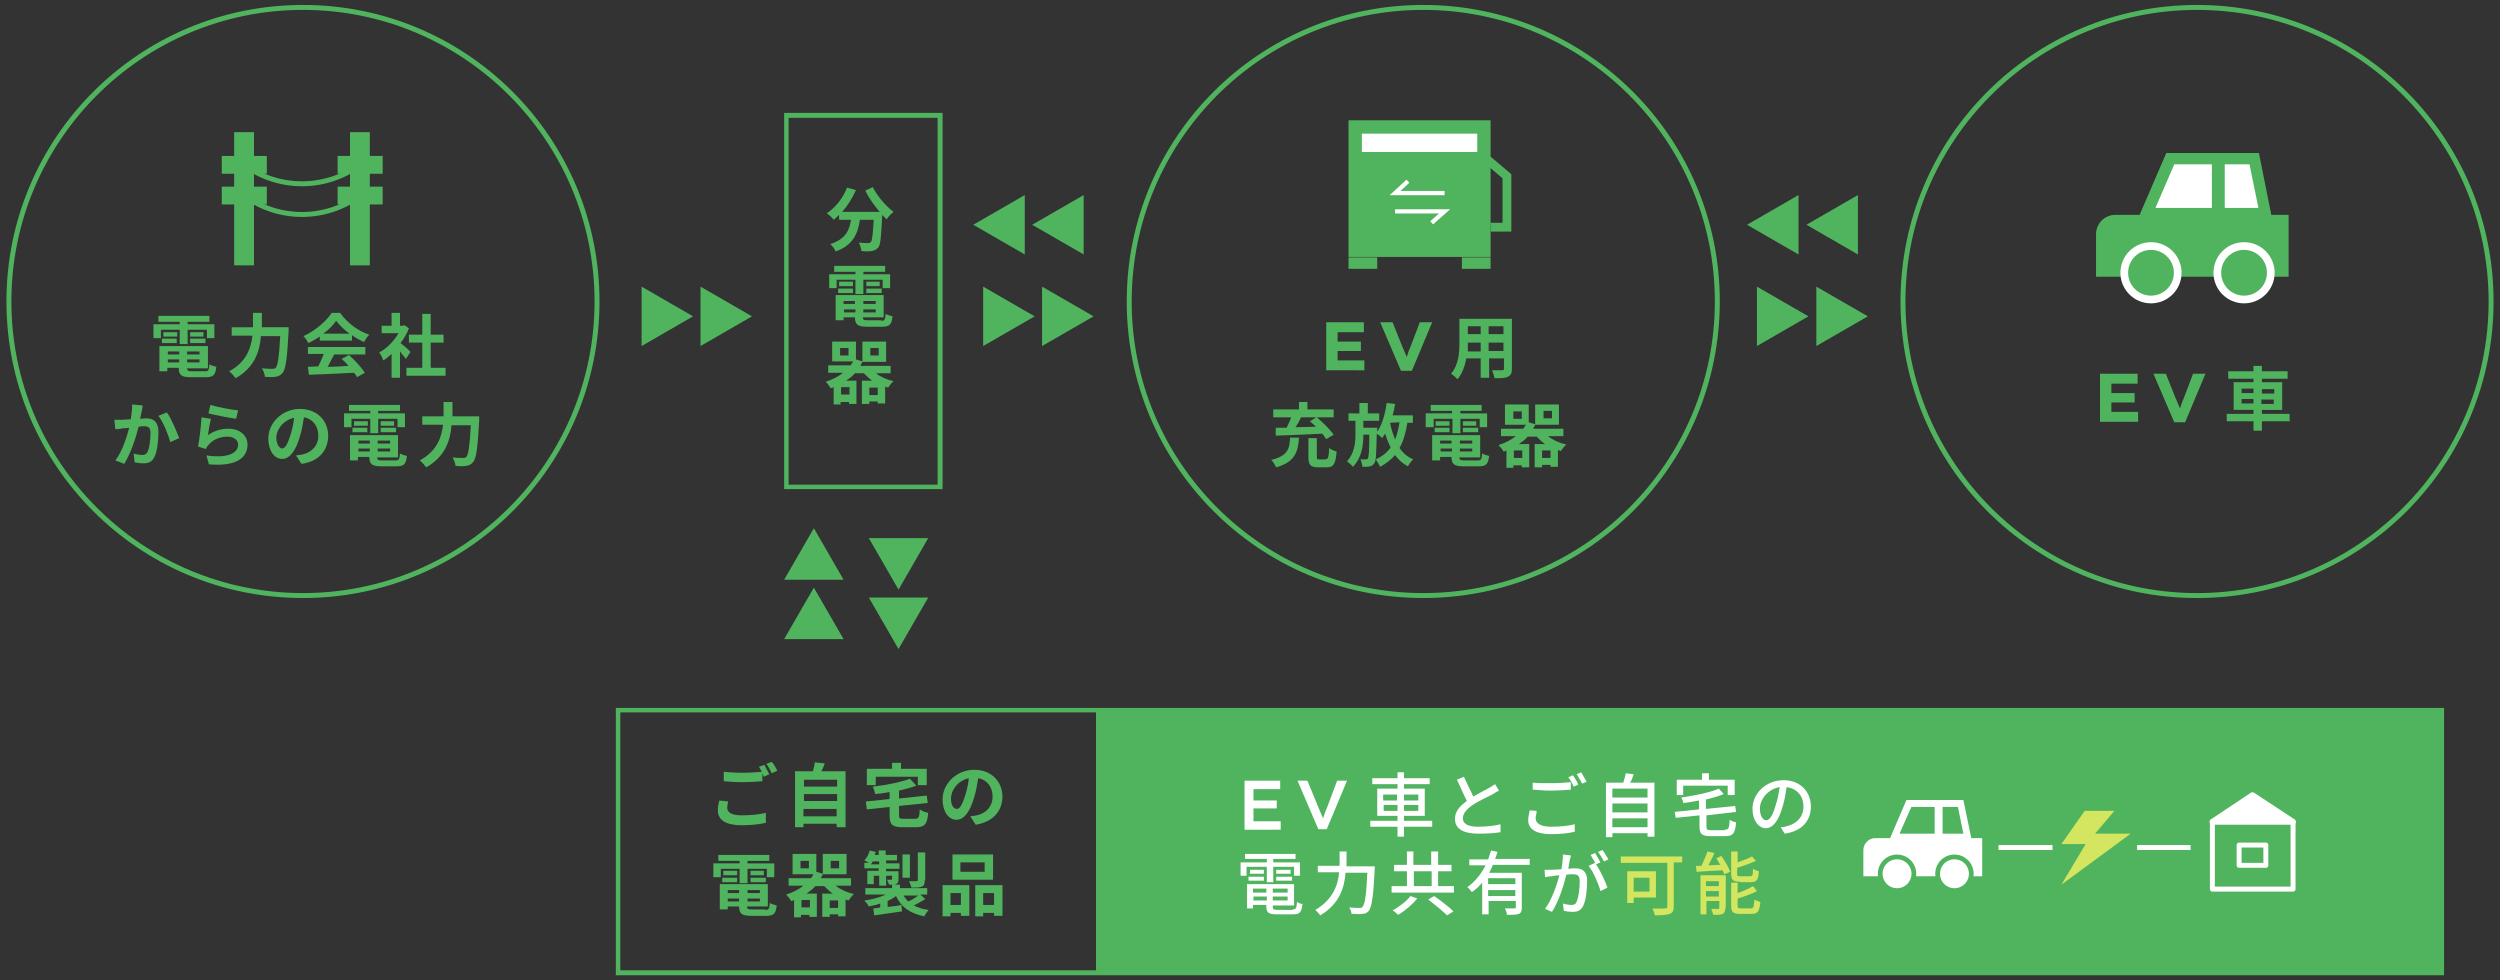 <?xml version="1.0" encoding="utf-8"?>
<!-- Generator: Adobe Illustrator 26.3.1, SVG Export Plug-In . SVG Version: 6.00 Build 0)  -->
<svg version="1.1" id="レイヤー_1" xmlns="http://www.w3.org/2000/svg" xmlns:xlink="http://www.w3.org/1999/xlink" x="0px"
	 y="0px" viewBox="0 0 505 198" style="enable-background:new 0 0 505 198;" xml:space="preserve">
<rect x="0" y="0" width="505" height="198" fill="#333333" stroke="none"/>
<style type="text/css">
	.st0{fill:#50B45F;}
	.st1{fill:#FFFFFF;}
	.st2{fill:#50B45F;stroke:#FFFFFF;stroke-width:1.556;stroke-linecap:round;stroke-linejoin:round;stroke-miterlimit:10;}
	.st3{fill:none;stroke:#50B45F;stroke-miterlimit:10;}
	.st4{fill:none;stroke:#50B45F;stroke-width:1.777;stroke-miterlimit:10;}
	.st5{fill:none;stroke:#FFFFFF;stroke-width:0.851;stroke-miterlimit:10;}
	.st6{fill:#D4E65F;}
	.st7{fill:#FFFFFF;stroke:#50B45F;stroke-width:0.961;stroke-linecap:round;stroke-linejoin:round;stroke-miterlimit:10;}
	.st8{fill:none;stroke:#FFFFFF;stroke-miterlimit:10;}
	.st9{fill:none;stroke:#FFFFFF;stroke-linecap:round;stroke-linejoin:round;stroke-miterlimit:10;}
	.st10{fill:#FFFFFF;stroke:#FFFFFF;stroke-width:1.143;stroke-linecap:round;stroke-linejoin:round;stroke-miterlimit:10;}
</style>
<g>
	<g>
		<path class="st0" d="M61.2,2c32.5,0,58.9,26.4,58.9,58.9s-26.4,58.9-58.9,58.9S2.3,93.4,2.3,60.9S28.7,2,61.2,2 M61.2,1
			C28.1,1,1.3,27.8,1.3,60.9s26.8,59.9,59.9,59.9s59.9-26.8,59.9-59.9S94.3,1,61.2,1L61.2,1z"/>
	</g>
	<g>
		<path class="st0" d="M287.5,2c32.5,0,58.9,26.4,58.9,58.9s-26.4,58.9-58.9,58.9s-58.9-26.4-58.9-58.9S255,2,287.5,2 M287.5,1
			c-33.1,0-59.9,26.8-59.9,59.9s26.8,59.9,59.9,59.9s59.9-26.8,59.9-59.9S320.6,1,287.5,1L287.5,1z"/>
	</g>
	<g>
		<path class="st0" d="M443.8,2c32.5,0,58.9,26.4,58.9,58.9s-26.4,58.9-58.9,58.9c-32.5,0-58.9-26.4-58.9-58.9S411.3,2,443.8,2
			 M443.8,1c-33.1,0-59.9,26.8-59.9,59.9s26.8,59.9,59.9,59.9s59.9-26.8,59.9-59.9S476.9,1,443.8,1L443.8,1z"/>
	</g>
	<g>
		<path class="st0" d="M32.5,68.3H31v-2.8h5.3v-0.5h-4.3v-1.2h10.3v1.2h-4.4v0.5h5.4v2.8h-1.5v-1.7h-3.9v2.9h-1.6v-2.9h-3.8V68.3z
			 M41.4,75c0.7,0,0.8-0.2,0.9-1.4c0.3,0.2,1,0.4,1.4,0.5c-0.2,1.7-0.6,2.1-2.2,2.1h-2.9c-1.9,0-2.5-0.4-2.5-1.9v0h-2.3V75h-1.6
			v-5.1H42v4.5h-4.2v0c0,0.5,0.2,0.6,1,0.6H41.4z M32.7,68.4h3v0.9h-3V68.4z M35.8,68H33v-0.9h2.8V68z M33.9,71v0.6h2.3V71H33.9z
			 M36.2,73.2v-0.6h-2.3v0.6H36.2z M40.3,71h-2.5v0.6h2.5V71z M40.3,73.2v-0.6h-2.5v0.6H40.3z M41.1,67.1V68h-2.7v-0.9H41.1z
			 M38.4,68.4h3.1v0.9h-3.1V68.4z"/>
		<path class="st0" d="M58.3,66.1c0,0,0,0.6,0,0.8c-0.3,5.6-0.6,7.7-1.2,8.4c-0.4,0.5-0.8,0.7-1.4,0.8c-0.5,0.1-1.4,0.1-2.2,0
			c0-0.5-0.3-1.2-0.6-1.7c0.9,0.1,1.7,0.1,2.1,0.1c0.3,0,0.5,0,0.7-0.2c0.4-0.4,0.7-2.3,0.9-6.4h-3.9c-0.2,2.9-1.2,6.3-5.1,8.5
			c-0.3-0.4-0.9-1.1-1.3-1.4c3.5-1.9,4.4-4.7,4.7-7.2h-4.2v-1.7h4.3v-2.9h1.8v2.9H58.3z"/>
		<path class="st0" d="M64.7,67.9c-0.7,0.5-1.6,1-2.4,1.4c-0.2-0.4-0.6-1-1-1.4c2.4-1.1,4.6-3,5.7-4.7h1.7c1.5,2.1,3.7,3.7,5.9,4.4
			c-0.4,0.4-0.8,1-1.1,1.5c-0.8-0.4-1.6-0.8-2.4-1.4v1.1h-6.5V67.9z M62.2,70.1h11.6v1.5h-6.3c-0.4,0.8-0.9,1.7-1.3,2.5
			c1.3,0,2.8-0.1,4.2-0.2c-0.4-0.5-0.9-1-1.4-1.4l1.5-0.8c1.2,1.1,2.5,2.5,3.2,3.6l-1.6,0.9c-0.1-0.3-0.3-0.6-0.6-0.9
			c-3.3,0.2-6.8,0.3-9.1,0.4l-0.2-1.6l2.1-0.1c0.4-0.8,0.8-1.7,1.1-2.5h-3.2V70.1z M70.6,67.4c-1.1-0.8-2-1.7-2.7-2.6
			c-0.6,0.9-1.5,1.8-2.6,2.6H70.6z"/>
		<path class="st0" d="M82,72.5c-0.3-0.4-0.8-1-1.2-1.5v5.3h-1.7v-4.8c-0.6,0.5-1.1,1-1.7,1.3c-0.1-0.4-0.5-1.3-0.8-1.6
			c1.5-0.8,3-2.3,3.9-3.9h-3.4v-1.5h2v-2.6h1.7v2.6h0.6l0.3-0.1l0.9,0.6c-0.4,1.1-1,2.1-1.7,3c0.7,0.5,1.8,1.5,2,1.8L82,72.5z
			 M90,74.3v1.6h-7.9v-1.6h3.2v-5.1h-2.7v-1.6h2.7v-4.2H87v4.2h2.6v1.6H87v5.1H90z"/>
		<path class="st0" d="M28.6,83.2c-0.1,0.4-0.2,0.9-0.3,1.4c0.5,0,0.9-0.1,1.2-0.1c1.5,0,2.5,0.7,2.5,2.7c0,1.7-0.2,3.9-0.8,5.1
			c-0.5,1-1.2,1.3-2.3,1.3c-0.5,0-1.2-0.1-1.7-0.2L27,91.6c0.5,0.2,1.3,0.3,1.7,0.3c0.5,0,0.8-0.1,1.1-0.6c0.4-0.8,0.6-2.5,0.6-3.9
			c0-1.1-0.5-1.3-1.4-1.3c-0.2,0-0.6,0-1,0.1c-0.5,2.1-1.6,5.4-2.9,7.5L23.3,93c1.4-1.8,2.3-4.7,2.8-6.6c-0.5,0.1-0.9,0.1-1.2,0.1
			c-0.4,0.1-1.1,0.2-1.6,0.2l-0.2-1.9c0.5,0,1,0,1.5,0c0.4,0,1.1-0.1,1.8-0.1c0.2-1.1,0.3-2.1,0.3-3l2.1,0.2
			C28.8,82.4,28.7,82.8,28.6,83.2z M36.2,88.5l-1.8,0.8C34,87.8,33,85.3,32,84l1.7-0.7C34.6,84.5,35.7,87.2,36.2,88.5z"/>
		<path class="st0" d="M42,87.9c1.3-0.9,2.7-1.3,4.1-1.3c2.5,0,3.9,1.5,3.9,3.2c0,2.5-2,4.5-7.8,4L41.7,92c4.2,0.6,6.4-0.4,6.4-2.2
			c0-0.9-0.9-1.6-2.1-1.6c-1.6,0-3,0.6-3.9,1.7c-0.3,0.3-0.4,0.5-0.5,0.8L40,90.2c0.3-1.4,0.6-4.1,0.7-5.9l1.9,0.3
			C42.4,85.4,42.1,87.1,42,87.9z M48.1,82.9l-0.4,1.7c-1.4-0.2-4.5-0.8-5.6-1.1l0.4-1.7C43.8,82.2,46.9,82.8,48.1,82.9z"/>
		<path class="st0" d="M60.9,93.7l-1.1-1.7c0.5-0.1,0.9-0.1,1.3-0.2c1.8-0.4,3.2-1.7,3.2-3.8c0-1.9-1.1-3.4-2.9-3.7
			c-0.2,1.2-0.4,2.5-0.8,3.8c-0.8,2.8-2,4.6-3.6,4.6c-1.6,0-2.8-1.7-2.8-4.1c0-3.2,2.8-6,6.4-6c3.5,0,5.7,2.4,5.7,5.5
			C66.2,91.1,64.4,93.2,60.9,93.7z M57,90.6c0.6,0,1.1-0.9,1.7-2.8c0.3-1,0.6-2.2,0.7-3.4c-2.3,0.5-3.6,2.5-3.6,4.1
			C55.9,89.9,56.5,90.6,57,90.6z"/>
		<path class="st0" d="M71,86.3h-1.5v-2.8h5.3v-0.5h-4.3v-1.2h10.3v1.2h-4.4v0.5h5.4v2.8h-1.5v-1.7h-3.9v2.9h-1.6v-2.9H71V86.3z
			 M79.9,93c0.7,0,0.8-0.2,0.9-1.4c0.3,0.2,1,0.4,1.4,0.5c-0.2,1.7-0.6,2.1-2.2,2.1h-2.9c-1.9,0-2.5-0.4-2.5-1.9v0h-2.3V93h-1.6
			v-5.1h9.7v4.5h-4.2v0c0,0.5,0.2,0.6,1,0.6H79.9z M71.2,86.4h3v0.9h-3V86.4z M74.3,86h-2.8v-0.9h2.8V86z M72.4,89v0.6h2.3V89H72.4z
			 M74.7,91.2v-0.6h-2.3v0.6H74.7z M78.8,89h-2.5v0.6h2.5V89z M78.8,91.2v-0.6h-2.5v0.6H78.8z M79.6,85.1V86h-2.7v-0.9H79.6z
			 M76.9,86.4H80v0.9h-3.1V86.4z"/>
		<path class="st0" d="M96.8,84.1c0,0,0,0.6,0,0.8c-0.3,5.6-0.6,7.7-1.2,8.4c-0.4,0.5-0.8,0.7-1.4,0.8c-0.5,0.1-1.4,0.1-2.2,0
			c0-0.5-0.3-1.2-0.6-1.7c0.9,0.1,1.7,0.1,2.1,0.1c0.3,0,0.5,0,0.7-0.2c0.4-0.4,0.7-2.3,0.9-6.4h-3.9c-0.2,2.9-1.2,6.3-5.1,8.5
			c-0.3-0.4-0.9-1.1-1.3-1.4c3.5-1.9,4.4-4.7,4.7-7.2h-4.2v-1.7h4.3v-2.9h1.8v2.9H96.8z"/>
	</g>
	<g>
		<path class="st0" d="M267.9,74.9v-9.8h7.6v2h-5.3v5.7h5.4v2H267.9z M269.1,70.9v-1.9h5.8v1.9H269.1z"/>
		<path class="st0" d="M283,74.9l-4.2-9.8h2.5l2,5c0.1,0.2,0.2,0.4,0.3,0.7c0.1,0.2,0.2,0.4,0.3,0.7c0.1,0.2,0.2,0.5,0.3,0.7
			s0.2,0.5,0.2,0.8h-0.5c0.1-0.3,0.2-0.7,0.3-1c0.1-0.3,0.2-0.6,0.3-0.9c0.1-0.3,0.2-0.6,0.4-1l1.9-5h2.5l-4.1,9.8H283z"/>
		<path class="st0" d="M305.4,74.5c0,0.9-0.2,1.3-0.8,1.6c-0.6,0.3-1.4,0.3-2.7,0.3c-0.1-0.4-0.3-1.2-0.5-1.6c0.8,0,1.7,0,2,0
			c0.3,0,0.4-0.1,0.4-0.3v-2.1h-3v3.9h-1.7v-3.9h-2.9c-0.3,1.5-0.8,3.1-1.8,4.2c-0.3-0.3-0.9-0.9-1.3-1.1c1.5-1.7,1.7-4.2,1.7-6.1
			v-5h10.6V74.5z M299.1,70.9v-1.7h-2.6v0.3c0,0.4,0,1,0,1.5H299.1z M296.5,65.9v1.6h2.6v-1.6H296.5z M303.7,65.9h-3v1.6h3V65.9z
			 M303.7,70.9v-1.7h-3v1.7H303.7z"/>
		<path class="st0" d="M262.4,88.4c-0.2,2.9-0.8,4.9-4.6,6c-0.2-0.4-0.6-1.1-1-1.5c3.3-0.8,3.7-2.2,3.8-4.5H262.4z M257.7,86.4
			c0.7,0,1.4,0,2.2,0c0.3-0.7,0.7-1.4,0.9-2.1h-3.6v-1.6h5.2v-1.5h1.7v1.5h5.3v1.6h-3.4c1.2,1,2.7,2.5,3.4,3.5l-1.5,0.9
			c-0.2-0.3-0.5-0.7-0.8-1.1c-3.4,0.2-7,0.3-9.4,0.4L257.7,86.4z M262.8,84.3c-0.3,0.7-0.7,1.4-1.1,2c1.3,0,2.7-0.1,4.1-0.1
			c-0.4-0.4-0.8-0.8-1.2-1.1l1.3-0.8H262.8z M267.9,92.7c0.4,0,0.5-0.3,0.6-2.2c0.3,0.3,1.1,0.6,1.5,0.7c-0.2,2.5-0.6,3.2-2,3.2
			h-1.7c-1.6,0-2-0.5-2-2.1v-3.8l1.7,0v3.8c0,0.5,0.1,0.5,0.5,0.5H267.9z"/>
		<path class="st0" d="M284.3,85.3c-0.3,2-0.8,3.8-1.6,5.2c0.7,1,1.6,1.8,2.8,2.3c-0.4,0.3-0.9,1-1.1,1.4c-1.1-0.6-1.9-1.3-2.6-2.3
			c-0.8,1-1.8,1.7-3,2.4c-0.2-0.4-0.6-1.1-0.9-1.5c1.3-0.6,2.3-1.4,3-2.4c-0.4-0.9-0.8-1.8-1.1-2.8c-0.2,0.3-0.4,0.6-0.6,0.9
			c-0.2-0.3-0.7-0.6-1.1-0.9c-0.1,4-0.1,5.5-0.5,6c-0.3,0.4-0.5,0.5-0.9,0.6c-0.4,0.1-0.9,0.1-1.5,0.1c0-0.4-0.2-1.1-0.4-1.5
			c0.4,0,0.8,0,1.1,0c0.2,0,0.3,0,0.4-0.2c0.2-0.3,0.3-1.5,0.3-4.8h-1.2c0,2.2-0.3,4.6-2.1,6.5c-0.3-0.4-0.8-0.8-1.2-1.1
			c1.5-1.7,1.7-3.7,1.7-5.5v-2.7h-1.4v-1.5h2.2v-2.1h1.7v2.1h2.3v1.5h-3.2v1.4h2.8c0,0,0,0.5,0,0.7v0.1c1-1.4,1.6-3.6,1.9-5.8
			l1.7,0.2c-0.1,0.8-0.3,1.6-0.5,2.3h4.1v1.5H284.3z M280.8,85.4c0.2,1.2,0.6,2.3,1,3.4c0.4-1,0.7-2.2,0.9-3.5L280.8,85.4
			L280.8,85.4z"/>
		<path class="st0" d="M289.5,86.3h-1.5v-2.8h5.3v-0.5H289v-1.2h10.3v1.2H295v0.5h5.4v2.8h-1.5v-1.7H295v2.9h-1.6v-2.9h-3.8V86.3z
			 M298.5,93c0.7,0,0.8-0.2,0.9-1.4c0.3,0.2,1,0.4,1.4,0.5c-0.2,1.7-0.6,2.1-2.2,2.1h-2.9c-1.9,0-2.5-0.4-2.5-1.9v0h-2.3V93h-1.6
			v-5.1h9.7v4.5h-4.2v0c0,0.5,0.2,0.6,1,0.6H298.5z M289.8,86.4h3v0.9h-3V86.4z M292.8,86h-2.8v-0.9h2.8V86z M290.9,89v0.6h2.3V89
			H290.9z M293.3,91.2v-0.6h-2.3v0.6H293.3z M297.4,89h-2.5v0.6h2.5V89z M297.4,91.2v-0.6h-2.5v0.6H297.4z M298.2,85.1V86h-2.7v-0.9
			H298.2z M295.5,86.4h3.1v0.9h-3.1V86.4z"/>
		<path class="st0" d="M312.7,88.1c1,0.8,2.3,1.4,3.7,1.7c-0.4,0.3-0.8,0.9-1.1,1.3c-0.2-0.1-0.4-0.1-0.6-0.2v3.4h-1.5v-0.4h-1.7
			v0.5h-1.5v-4.7h2.1c-0.6-0.4-1.2-1-1.7-1.5h-1.8c-0.5,0.6-1.2,1.1-1.8,1.5h2.1v4.7h-1.5v-0.4h-1.7v0.5h-1.4v-3.5
			c-0.2,0.1-0.4,0.2-0.6,0.2c-0.2-0.4-0.7-1-1-1.3c1.3-0.4,2.5-1,3.5-1.8h-3v-1.5h4.5c0.2-0.3,0.4-0.5,0.5-0.8h-4.2v-4.1h4.8v3.6
			l1.3,0.4v-4h4.8v4.1h-4.8v0c-0.1,0.3-0.3,0.5-0.4,0.8h6.1v1.5H312.7z M307.4,83.1h-1.7v1.5h1.7V83.1z M307.5,91h-1.7v1.5h1.7V91z
			 M313.2,92.5V91h-1.7v1.5H313.2z M311.8,84.5h1.7v-1.5h-1.7V84.5z"/>
	</g>
	<g>
		<path class="st0" d="M424.2,85.3v-9.8h7.6v2h-5.3v5.7h5.4v2H424.2z M425.4,81.3v-1.9h5.8v1.9H425.4z"/>
		<path class="st0" d="M439.2,85.3l-4.2-9.8h2.5l2,5c0.1,0.2,0.2,0.4,0.3,0.7c0.1,0.2,0.2,0.4,0.3,0.7c0.1,0.2,0.2,0.5,0.3,0.7
			s0.2,0.5,0.2,0.8h-0.5c0.1-0.3,0.2-0.7,0.3-1c0.1-0.3,0.2-0.6,0.3-0.9c0.1-0.3,0.2-0.6,0.4-1l1.9-5h2.5l-4.1,9.8H439.2z"/>
		<path class="st0" d="M462.5,85.1h-5.6V87h-1.7v-1.9h-5.4v-1.5h5.4v-0.8h-4v-5.6h4v-0.7h-5.1V75h5.1v-1.1h1.7V75h5.2v1.5h-5.2v0.7
			h4.1v5.6h-4.1v0.8h5.6V85.1z M452.8,79.4h2.4v-0.9h-2.4V79.4z M455.2,81.5v-0.9h-2.4v0.9H455.2z M456.9,78.6v0.9h2.5v-0.9H456.9z
			 M459.3,80.7h-2.5v0.9h2.5V80.7z"/>
	</g>
	<g>
		<polygon class="st0" points="209,63.9 198.6,57.9 198.6,69.9 		"/>
		<polygon class="st0" points="220.9,63.9 210.5,57.9 210.5,69.9 		"/>
	</g>
	<g>
		<polygon class="st0" points="181.5,119.1 187.5,108.7 175.5,108.7 		"/>
		<polygon class="st0" points="181.5,131.1 187.5,120.7 175.5,120.7 		"/>
	</g>
	<g>
		<polygon class="st0" points="140,63.9 129.6,57.9 129.6,69.9 		"/>
		<polygon class="st0" points="151.9,63.9 141.5,57.9 141.5,69.9 		"/>
	</g>
	<g>
		<polygon class="st0" points="365.3,63.9 354.9,57.9 354.9,69.9 		"/>
		<polygon class="st0" points="377.3,63.9 366.9,57.9 366.9,69.9 		"/>
	</g>
	<g>
		<polygon class="st0" points="364.9,45.4 375.3,51.4 375.3,39.4 		"/>
		<polygon class="st0" points="352.9,45.4 363.3,51.4 363.3,39.4 		"/>
	</g>
	<g>
		<polygon class="st0" points="208.5,45.4 218.9,51.4 218.9,39.4 		"/>
		<polygon class="st0" points="196.6,45.4 207,51.4 207,39.4 		"/>
	</g>
	<g>
		<polygon class="st0" points="164.4,118.7 158.4,129.1 170.4,129.1 		"/>
		<polygon class="st0" points="164.4,106.7 158.4,117.1 170.4,117.1 		"/>
	</g>
	<g>
		<path class="st0" d="M458.8,43.4l-2.5-12.5h-18.7l-5.4,12.5h-4.9c-2.2,0-3.9,1.8-3.9,3.9v8.6h38.9V43.4H458.8z"/>
		<polygon class="st1" points="449.4,42 449.4,33.2 454.4,33.2 456.2,42 		"/>
		<polygon class="st1" points="435.4,42 439.2,33.2 446.8,33.2 446.8,42 		"/>
		<circle class="st2" cx="434.5" cy="55.1" r="5.4"/>
		<circle class="st2" cx="453.3" cy="55.1" r="5.4"/>
	</g>
	<g>
		<rect x="47.3" y="26.7" class="st0" width="4" height="26.9"/>
		<rect x="44.8" y="31.5" class="st0" width="9.1" height="3.6"/>
		<rect x="44.8" y="37.7" class="st0" width="9.1" height="3.6"/>
		<rect x="70.7" y="26.7" class="st0" width="4" height="26.9"/>
		<rect x="68.2" y="31.5" class="st0" width="9.1" height="3.6"/>
		<rect x="68.2" y="37.7" class="st0" width="9.1" height="3.6"/>
		<g>
			<path class="st3" d="M49.3,33.3c7,5.1,16.4,5.1,23.4,0"/>
		</g>
		<g>
			<path class="st3" d="M49.3,39.5c7,5.1,16.4,5.1,23.4,0"/>
		</g>
	</g>
	<g>
		<rect x="272.4" y="24.3" class="st0" width="28.7" height="27.6"/>
		<g>
			<rect x="275.1" y="27" class="st1" width="23.3" height="3.7"/>
		</g>
		<polyline class="st4" points="301.1,45.9 304.4,45.9 304.4,35.6 300.5,32.3 		"/>
		<rect x="272.4" y="52" class="st0" width="5.8" height="2.3"/>
		<rect x="295.3" y="52" class="st0" width="5.8" height="2.3"/>
		<g>
			<polyline class="st5" points="284.4,36.6 281.8,39 291.8,39 			"/>
			<polyline class="st5" points="289.2,45 291.8,42.7 281.8,42.7 			"/>
		</g>
	</g>
	<g>
		<path class="st0" d="M189.4,23.8v74.1h-30.1V23.8H189.4 M190.4,22.8h-32v76h32V22.8L190.4,22.8z"/>
	</g>
	<g>
		<path class="st0" d="M176.3,37.8c0.9,1.8,2.6,3.8,4.2,5c-0.4,0.3-1.1,1-1.4,1.5c-0.3-0.3-0.6-0.6-0.9-0.9v0.1
			c-0.2,4.2-0.3,5.9-0.8,6.5c-0.4,0.4-0.7,0.6-1.3,0.7c-0.5,0.1-1.3,0.1-2.1,0c0-0.5-0.3-1.2-0.5-1.7c0.8,0.1,1.5,0.1,1.8,0.1
			c0.3,0,0.4,0,0.6-0.2c0.3-0.3,0.4-1.5,0.6-4.5h-2.8c-0.4,2.7-1.3,5.1-4.9,6.4c-0.2-0.5-0.7-1.2-1.1-1.5c3.2-1,3.9-2.9,4.2-4.9
			h-2.4v-1c-0.4,0.4-0.7,0.7-1.1,1c-0.3-0.4-1-1.1-1.4-1.3c1.8-1.2,3.3-3.1,4.1-5.2l1.8,0.5c-0.7,1.6-1.7,3.2-2.8,4.4h7.6
			c-1.1-1.3-2.2-2.8-2.9-4.3L176.3,37.8z"/>
		<path class="st0" d="M169,58.2h-1.5v-2.8h5.3v-0.5h-4.3v-1.2h10.3v1.2h-4.4v0.5h5.4v2.8h-1.5v-1.7h-3.9v2.9h-1.6v-2.9H169V58.2z
			 M178,64.8c0.7,0,0.8-0.2,0.9-1.4c0.3,0.2,1,0.4,1.4,0.5c-0.2,1.7-0.6,2.1-2.2,2.1h-2.9c-1.9,0-2.5-0.4-2.5-1.9v0h-2.3v0.6h-1.6
			v-5.1h9.7v4.5h-4.2v0c0,0.5,0.2,0.6,1,0.6H178z M169.3,58.3h3v0.9h-3V58.3z M172.3,57.8h-2.8v-0.9h2.8V57.8z M170.4,60.8v0.6h2.3
			v-0.6H170.4z M172.8,63.1v-0.6h-2.3v0.6H172.8z M176.9,60.8h-2.5v0.6h2.5V60.8z M176.9,63.1v-0.6h-2.5v0.6H176.9z M177.7,56.9v0.9
			H175v-0.9H177.7z M175,58.3h3.1v0.9H175V58.3z"/>
		<path class="st0" d="M176.8,75.3c1,0.8,2.3,1.4,3.7,1.7c-0.4,0.3-0.8,0.9-1.1,1.3c-0.2-0.1-0.4-0.1-0.6-0.2v3.4h-1.5v-0.4h-1.7
			v0.5h-1.5v-4.7h2.1c-0.6-0.4-1.2-1-1.7-1.5h-1.8c-0.5,0.6-1.2,1.1-1.8,1.5h2.1v4.7h-1.5v-0.4h-1.7v0.5h-1.4v-3.5
			c-0.2,0.1-0.4,0.2-0.6,0.2c-0.2-0.3-0.7-1-1-1.3c1.3-0.4,2.5-1,3.5-1.8h-3v-1.5h4.5c0.2-0.3,0.4-0.5,0.5-0.8h-4.2V69h4.8v3.6
			l1.3,0.4v-4h4.8v4.1h-4.8v0c-0.1,0.3-0.3,0.5-0.4,0.8h6.1v1.5H176.8z M171.4,70.3h-1.7v1.5h1.7V70.3z M171.6,78.2h-1.7v1.5h1.7
			V78.2z M177.3,79.8v-1.5h-1.7v1.5H177.3z M175.8,71.8h1.7v-1.5h-1.7V71.8z"/>
	</g>
	<g>
		<g>
			<rect x="222.4" y="143" class="st0" width="271.3" height="54"/>
		</g>
		<g>
			<path class="st1" d="M251.4,167.5v-9.8h7.2v1.7h-5.4v6.5h5.5v1.7H251.4z M252.3,163.3v-1.6h5.6v1.6H252.3z"/>
			<path class="st1" d="M266.3,167.5l-4.2-9.8h2l2.3,5.6c0.1,0.2,0.2,0.5,0.3,0.7s0.2,0.5,0.3,0.7s0.2,0.5,0.3,0.7s0.2,0.5,0.2,0.7
				H267c0.1-0.3,0.2-0.6,0.3-0.9c0.1-0.3,0.2-0.6,0.3-0.9s0.2-0.6,0.4-1l2.1-5.6h2l-4.1,9.8H266.3z"/>
			<path class="st1" d="M289.3,167h-5.7v2h-1.3v-2h-5.5v-1.2h5.5v-1h-4.1v-5.5h4.1v-0.9h-5.1v-1.2h5.1v-1.2h1.3v1.2h5.2v1.2h-5.2
				v0.9h4.2v5.5h-4.2v1h5.7V167z M279.4,161.7h2.8v-1.2h-2.8V161.7z M282.3,163.8v-1.2h-2.8v1.2H282.3z M283.6,160.5v1.2h2.9v-1.2
				H283.6z M286.5,162.6h-2.9v1.2h2.9V162.6z"/>
			<path class="st1" d="M297.6,160.9c1.2-0.7,2.6-1.4,3.3-1.8c0.5-0.3,0.8-0.5,1.1-0.7l0.8,1.3c-0.4,0.2-0.8,0.4-1.2,0.7
				c-0.9,0.5-2.8,1.3-4.1,2.2c-1.2,0.8-2,1.7-2,2.7c0,1.1,1,1.7,3.1,1.7c1.5,0,3.4-0.2,4.5-0.5l0,1.6c-1.1,0.2-2.7,0.3-4.5,0.3
				c-2.7,0-4.7-0.8-4.7-3c0-1.5,1-2.6,2.4-3.6c-0.6-1.2-1.3-2.8-2-4.3l1.4-0.6C296.4,158.4,297.1,159.8,297.6,160.9z"/>
			<path class="st1" d="M310.2,165.3c0,1,1,1.7,3.1,1.7c1.9,0,3.7-0.2,4.8-0.5l0,1.5c-1.1,0.3-2.8,0.5-4.8,0.5c-3,0-4.6-1-4.6-2.8
				c0-0.8,0.2-1.4,0.3-2l1.4,0.1C310.4,164.4,310.2,164.8,310.2,165.3z M313.4,158.2c1.4,0,2.9-0.1,3.9-0.2v1.5
				c-1,0.1-2.6,0.2-3.9,0.2c-1.4,0-2.6-0.1-3.8-0.2v-1.4C310.7,158.2,312,158.2,313.4,158.2z M318.8,158.5l-0.9,0.4
				c-0.3-0.6-0.7-1.4-1.1-1.9l0.9-0.4C318.1,157.1,318.6,157.9,318.8,158.5z M320.5,157.9l-0.9,0.4c-0.3-0.6-0.8-1.4-1.1-1.9
				l0.9-0.4C319.7,156.5,320.2,157.4,320.5,157.9z"/>
			<path class="st1" d="M334.2,158v11h-1.4v-0.7h-7.1v0.8h-1.3v-11h3.5c0.2-0.6,0.4-1.3,0.5-1.9l1.6,0.2c-0.2,0.6-0.4,1.2-0.7,1.7
				H334.2z M325.7,159.3v1.8h7.1v-1.8H325.7z M325.7,162.3v1.8h7.1v-1.8H325.7z M332.8,167.1v-1.8h-7.1v1.8H332.8z"/>
			<path class="st1" d="M348.4,167.6c0.8,0,0.9-0.3,1-2c0.3,0.2,0.9,0.5,1.3,0.5c-0.2,2.2-0.6,2.8-2.2,2.8h-2.9
				c-1.8,0-2.3-0.4-2.3-2v-2.2l-4.8,0.5l-0.2-1.2l4.9-0.5v-1.8c-1.1,0.2-2.1,0.4-3.2,0.5c0-0.3-0.2-0.8-0.4-1.1
				c2.7-0.4,5.8-1,7.6-1.8l1,1.1c-1,0.4-2.3,0.8-3.6,1.1v1.9l5.9-0.6l0.2,1.2l-6,0.7v2.3c0,0.6,0.2,0.7,1,0.7H348.4z M340,160.6
				h-1.3v-3.1h5.1v-1.3h1.4v1.3h5.2v3.1h-1.4v-1.9H340V160.6z"/>
			<path class="st1" d="M360.5,168.4l-0.8-1.3c0.5,0,0.9-0.1,1.2-0.2c1.8-0.4,3.4-1.7,3.4-4c0-2-1.2-3.6-3.4-3.9
				c-0.2,1.3-0.4,2.6-0.8,3.9c-0.8,2.9-2,4.4-3.4,4.4s-2.7-1.5-2.7-3.9c0-3.1,2.7-5.8,6.3-5.8c3.4,0,5.5,2.4,5.5,5.3
				C365.8,165.9,363.9,167.9,360.5,168.4z M356.8,165.7c0.6,0,1.3-0.9,1.9-3.1c0.4-1.1,0.6-2.4,0.8-3.6c-2.5,0.4-4,2.6-4,4.3
				C355.5,165,356.2,165.7,356.8,165.7z"/>
			<path class="st1" d="M255.9,175.1h-4.1v1.8h-1.2v-2.7h5.3v-0.7h-4.4v-1h10.2v1h-4.5v0.7h5.4v2.7h-1.2v-1.8h-4.2v3.1h-1.3V175.1z
				 M261.1,183.7c0.7,0,0.8-0.2,0.9-1.5c0.3,0.2,0.8,0.4,1.1,0.4c-0.2,1.7-0.5,2.1-2,2.1h-3.1c-1.7,0-2.2-0.3-2.2-1.6v-0.3h-2.7v0.7
				h-1.2v-4.9h9.5v4.3h-4.3v0.3c0,0.5,0.2,0.6,1,0.6H261.1z M252.2,177.1h3.1v0.8h-3.1V177.1z M255.3,175.7v0.8h-2.8v-0.8H255.3z
				 M253.1,179.5v0.8h2.7v-0.8H253.1z M255.9,181.9v-0.8h-2.7v0.8H255.9z M260.1,179.5h-3v0.8h3V179.5z M260.1,181.9v-0.8h-3v0.8
				H260.1z M260.7,175.7v0.8h-2.9v-0.8H260.7z M257.8,177.1h3.2v0.8h-3.2V177.1z"/>
			<path class="st1" d="M277.7,174.9c0,0,0,0.5,0,0.6c-0.3,5.7-0.6,7.7-1.2,8.5c-0.4,0.4-0.7,0.6-1.3,0.6c-0.5,0.1-1.4,0-2.2,0
				c0-0.4-0.2-1-0.5-1.3c0.9,0.1,1.8,0.1,2.1,0.1c0.3,0,0.5,0,0.6-0.2c0.5-0.4,0.8-2.4,1-6.9h-4.4c-0.2,2.9-1.2,6.3-5.1,8.6
				c-0.2-0.3-0.7-0.8-1-1.1c3.6-2.1,4.6-5.1,4.8-7.6h-4.3v-1.3h4.4v-0.4V172h1.4v2.6v0.4H277.7z"/>
			<path class="st1" d="M293.7,179v1.3h-12.6V179h3.1v-3h-2.6v-1.3h2.6V172h1.3v2.7h3.6V172h1.4v2.7h2.7v1.3h-2.7v3H293.7z
				 M286.3,181.5c-1,1.2-2.5,2.5-3.9,3.3c-0.3-0.3-0.7-0.7-1.1-0.9c1.3-0.7,2.9-1.9,3.6-2.9L286.3,181.5z M285.6,179h3.6v-3h-3.6
				V179z M289.7,181c1.3,0.9,3,2.2,3.9,3.1l-1.3,0.8c-0.8-0.8-2.5-2.2-3.8-3.2L289.7,181z"/>
			<path class="st1" d="M301.5,174.9c-0.2,0.5-0.5,1-0.7,1.4h6.6v7c0,0.7-0.1,1.1-0.6,1.3c-0.5,0.2-1.3,0.2-2.4,0.2
				c0-0.4-0.2-0.9-0.4-1.3c0.8,0,1.7,0,1.9,0c0.2,0,0.3-0.1,0.3-0.3v-1.2h-5.5v2.7h-1.3v-6.4c-0.6,0.7-1.3,1.4-2.1,1.9
				c-0.2-0.3-0.6-0.8-0.9-1c1.6-1.1,2.8-2.7,3.7-4.4h-3.3v-1.2h3.8c0.2-0.6,0.4-1.2,0.6-1.8l1.3,0.3c-0.2,0.5-0.3,1-0.5,1.4h7v1.2
				H301.5z M306.1,177.4h-5.5v1.2h5.5V177.4z M306.1,181v-1.2h-5.5v1.2H306.1z"/>
			<path class="st1" d="M317.1,173.7c-0.1,0.4-0.2,1.1-0.3,1.8c0.6-0.1,1.1-0.1,1.4-0.1c1.3,0,2.4,0.5,2.4,2.5
				c0,1.7-0.2,3.9-0.8,5.1c-0.5,1-1.2,1.2-2.2,1.2c-0.5,0-1.2-0.1-1.7-0.2l-0.2-1.5c0.6,0.2,1.3,0.3,1.7,0.3c0.5,0,0.9-0.1,1.1-0.7
				c0.4-0.9,0.6-2.7,0.6-4.1c0-1.2-0.5-1.4-1.4-1.4c-0.3,0-0.8,0-1.3,0.1c-0.5,2.1-1.5,5.3-2.9,7.5l-1.4-0.6
				c1.4-1.9,2.4-4.9,2.9-6.8c-0.6,0.1-1.2,0.1-1.5,0.2c-0.4,0-1,0.1-1.4,0.2l-0.1-1.5c0.5,0,0.9,0,1.4,0c0.4,0,1.2-0.1,2-0.1
				c0.2-1,0.3-2.1,0.3-3l1.6,0.2C317.3,173.1,317.2,173.4,317.1,173.7z M323.3,174.2l-0.9,0.4c0.9,1.3,1.9,3.5,2.3,4.7l-1.4,0.7
				c-0.4-1.5-1.5-4-2.4-5.1l1.3-0.6c0,0,0,0.1,0.1,0.1c-0.3-0.5-0.7-1.2-1-1.7l0.9-0.4C322.5,172.8,323,173.7,323.3,174.2z
				 M324.9,173.6L324,174c-0.3-0.6-0.8-1.4-1.2-1.9l0.9-0.4C324.1,172.2,324.6,173.1,324.9,173.6z"/>
			<path class="st6" d="M339.8,174.2h-1.7v8.9c0,0.8-0.2,1.3-0.8,1.5c-0.6,0.2-1.6,0.3-3,0.3c-0.1-0.4-0.3-1-0.5-1.4
				c1.1,0.1,2.2,0,2.6,0c0.3,0,0.4-0.1,0.4-0.4v-8.8h-9.4v-1.3h12.4V174.2z M330,181.3v1.1h-1.3V176h5.8v5.3H330z M330,177.3v2.8
				h3.2v-2.8H330z"/>
			<path class="st6" d="M347.7,172.9c0.7,1,1.5,2.3,1.8,3.2l-1.2,0.5c-0.1-0.2-0.2-0.5-0.3-0.8c-1.9,0.1-3.9,0.2-5.3,0.3l-0.1-1.2
				c0.3,0,0.7,0,1.1,0c0.4-0.9,0.9-2,1.2-2.9l1.4,0.3c-0.3,0.8-0.8,1.7-1.2,2.5l2.4-0.1c-0.3-0.4-0.5-0.9-0.8-1.3L347.7,172.9z
				 M348.5,183.4c0,0.6-0.1,1-0.5,1.2c-0.4,0.2-1,0.2-1.9,0.2c-0.1-0.3-0.3-0.8-0.4-1.2c0.6,0,1.2,0,1.4,0c0.2,0,0.2-0.1,0.2-0.2
				V182h-2.6v2.7h-1.2v-7.9h5.1V183.4z M344.6,178v1h2.6v-1H344.6z M347.2,181V180h-2.6v1.1H347.2z M351.5,178.1
				c-1.5,0-1.8-0.4-1.8-1.7V172h1.3v2.2c1.1-0.4,2.2-0.8,2.9-1.2l0.8,0.9c-1.1,0.5-2.5,1-3.8,1.4v1.2c0,0.5,0.1,0.5,0.7,0.5h1.9
				c0.5,0,0.6-0.2,0.6-1.5c0.3,0.2,0.8,0.4,1.2,0.5c-0.1,1.8-0.5,2.2-1.7,2.2H351.5z M353.7,183.5c0.5,0,0.6-0.3,0.7-1.8
				c0.3,0.2,0.8,0.4,1.2,0.5c-0.2,1.9-0.5,2.4-1.8,2.4h-2.3c-1.5,0-1.8-0.4-1.8-1.7v-4.6h1.3v2.1c1.1-0.4,2.3-0.9,3.1-1.4l0.8,1
				c-1.1,0.6-2.6,1.1-3.9,1.5v1.4c0,0.5,0.1,0.6,0.7,0.6H353.7z"/>
		</g>
		<g>
			<path class="st0" d="M221.4,143.9V196h-96.1v-52.1H221.4 M222.4,143h-98v54h98V143L222.4,143z"/>
		</g>
		<g>
			<path class="st0" d="M146.9,163.2c0,0.9,0.9,1.5,2.9,1.5c1.9,0,3.7-0.2,4.9-0.5l0,2c-1.2,0.3-2.9,0.5-4.9,0.5
				c-3.2,0-4.8-1.1-4.8-3c0-0.8,0.2-1.5,0.3-2l1.8,0.2C147,162.3,146.9,162.8,146.9,163.2z M155.4,156.4l-1.1,0.5
				c-0.1-0.2-0.2-0.4-0.3-0.7v1.6c-1,0.1-2.7,0.2-4,0.2c-1.5,0-2.7-0.1-3.8-0.2v-1.9c1,0.1,2.3,0.2,3.8,0.2c1.3,0,2.8-0.1,3.9-0.2
				c-0.2-0.4-0.4-0.7-0.6-1l1.1-0.4C154.6,154.9,155.1,155.8,155.4,156.4z M157,155.7l-1.1,0.5c-0.3-0.6-0.7-1.4-1.1-1.9l1.1-0.4
				C156.3,154.3,156.8,155.2,157,155.7z"/>
			<path class="st0" d="M170.8,155.9v11.2H169v-0.7h-6.7v0.7h-1.7v-11.3h3.6c0.2-0.6,0.3-1.3,0.4-1.8l2,0.2
				c-0.2,0.6-0.4,1.1-0.7,1.6H170.8z M162.4,157.5v1.4h6.7v-1.4H162.4z M162.4,160.4v1.4h6.7v-1.4H162.4z M169,164.9v-1.5h-6.7v1.5
				H169z"/>
			<path class="st0" d="M184.8,165.4c0.8,0,0.9-0.3,1-1.9c0.4,0.3,1.1,0.6,1.7,0.7c-0.2,2.3-0.7,2.9-2.5,2.9h-2.7
				c-2,0-2.6-0.5-2.6-2.3V163l-4.6,0.5l-0.2-1.6l4.8-0.5V160c-1,0.2-2,0.3-2.9,0.4c-0.1-0.4-0.3-1.1-0.5-1.5
				c2.7-0.3,5.7-0.9,7.5-1.6l1.3,1.4c-1,0.4-2.2,0.7-3.5,1v1.6l5.6-0.6l0.2,1.5l-5.8,0.6v1.9c0,0.6,0.1,0.7,1,0.7H184.8z
				 M176.8,158.6h-1.7v-3.3h5.1v-1.2h1.8v1.2h5.2v3.3h-1.8v-1.7h-8.5V158.6z"/>
			<path class="st0" d="M197.1,166.6l-1.1-1.7c0.5-0.1,0.9-0.1,1.3-0.2c1.8-0.4,3.2-1.7,3.2-3.8c0-1.9-1.1-3.4-2.9-3.7
				c-0.2,1.2-0.4,2.5-0.8,3.8c-0.8,2.8-2,4.6-3.6,4.6c-1.6,0-2.8-1.7-2.8-4.1c0-3.2,2.8-6,6.4-6c3.5,0,5.7,2.4,5.7,5.5
				C202.4,163.9,200.6,166,197.1,166.6z M193.3,163.4c0.6,0,1.1-0.9,1.7-2.8c0.3-1,0.6-2.2,0.7-3.4c-2.3,0.5-3.6,2.5-3.6,4.1
				C192.1,162.8,192.7,163.4,193.3,163.4z"/>
			<path class="st0" d="M145.6,177.2h-1.5v-2.8h5.3v-0.5h-4.3v-1.2h10.3v1.2H151v0.5h5.4v2.8h-1.5v-1.7H151v2.9h-1.6v-2.9h-3.8
				V177.2z M154.6,183.8c0.7,0,0.8-0.2,0.9-1.4c0.3,0.2,1,0.4,1.4,0.5c-0.2,1.7-0.6,2.1-2.2,2.1h-2.9c-1.9,0-2.5-0.4-2.5-1.9v0H147
				v0.6h-1.6v-5.1h9.7v4.5h-4.2v0c0,0.5,0.2,0.6,1,0.6H154.6z M145.9,177.3h3v0.9h-3V177.3z M148.9,176.8h-2.8v-0.9h2.8V176.8z
				 M147,179.8v0.6h2.3v-0.6H147z M149.3,182.1v-0.6H147v0.6H149.3z M153.5,179.8h-2.5v0.6h2.5V179.8z M153.5,182.1v-0.6h-2.5v0.6
				H153.5z M154.3,175.9v0.9h-2.7v-0.9H154.3z M151.6,177.3h3.1v0.9h-3.1V177.3z"/>
			<path class="st0" d="M168.8,178.9c1,0.8,2.3,1.4,3.7,1.7c-0.4,0.3-0.8,0.9-1.1,1.3c-0.2-0.1-0.4-0.1-0.6-0.2v3.4h-1.5v-0.4h-1.7
				v0.5h-1.5v-4.7h2.1c-0.6-0.4-1.2-1-1.7-1.5h-1.8c-0.5,0.6-1.2,1.1-1.8,1.5h2.1v4.7h-1.5v-0.4h-1.7v0.5h-1.4v-3.5
				c-0.2,0.1-0.4,0.2-0.6,0.2c-0.2-0.4-0.7-1-1-1.3c1.3-0.4,2.5-1,3.5-1.8h-3v-1.5h4.5c0.2-0.3,0.4-0.5,0.5-0.8h-4.2v-4.1h4.8v3.6
				l1.3,0.4v-4h4.8v4.1h-4.8v0c-0.1,0.3-0.3,0.5-0.4,0.8h6.1v1.5H168.8z M163.4,173.9h-1.7v1.5h1.7V173.9z M163.6,181.8h-1.7v1.5
				h1.7V181.8z M169.3,183.4v-1.5h-1.7v1.5H169.3z M167.8,175.4h1.7v-1.5h-1.7V175.4z"/>
			<path class="st0" d="M186.9,181.6c-0.7,0.5-1.6,0.9-2.3,1.3c0.8,0.4,1.8,0.8,3,0.9c-0.3,0.3-0.7,0.9-0.9,1.3
				c-2.9-0.6-4.7-1.9-5.7-4.1c-0.5,0.4-1.1,0.7-1.7,1v1.2c0.9-0.1,1.9-0.2,2.8-0.4l0.1,1.3c-2,0.3-4.1,0.6-5.6,0.8l-0.2-1.4
				c0.4,0,0.9-0.1,1.4-0.2v-0.8c-0.7,0.3-1.5,0.4-2.3,0.6c-0.2-0.4-0.6-0.9-0.9-1.2c1.5-0.2,3.1-0.6,4.3-1.2h-4.1v-1.3h5.4v-0.7
				c-0.2,0-0.4,0-0.6,0c-0.1-0.3-0.3-0.7-0.4-1c0.3,0,0.7,0,0.8,0c0.1,0,0.2,0,0.2-0.2v-0.6H179v2h-1.4v-2h-1.1v1.7h-1.3v-2.7h2.3
				v-0.5h-2.9v-1.1h0.9c-0.3-0.2-0.6-0.4-0.9-0.5c0.5-0.5,0.9-1.3,1.1-2l1.2,0.3c-0.1,0.2-0.1,0.4-0.2,0.6h0.8v-0.9h1.4v0.9h2.3v1.1
				H179v0.6h2.7v1.1H179v0.5h2.5v1.6c0,0.5-0.1,0.8-0.5,1c-0.2,0.1-0.4,0.1-0.7,0.1h1.5v0.7h5.5v1.3h-1.4L186.9,181.6z M177.6,174.6
				V174h-1.3c-0.1,0.2-0.2,0.4-0.4,0.6H177.6z M183.8,177.3h-1.5v-4.7h1.5V177.3z M182.5,180.9c0.3,0.4,0.6,0.9,1,1.2
				c0.7-0.3,1.4-0.8,2-1.2H182.5z M186.8,177.8c0,0.7-0.1,1.1-0.6,1.3c-0.5,0.2-1.2,0.2-2.1,0.2c-0.1-0.4-0.3-1-0.5-1.3
				c0.6,0,1.3,0,1.5,0c0.2,0,0.3-0.1,0.3-0.2v-5.6h1.5V177.8z"/>
			<path class="st0" d="M190.5,178.8h5.3v6.2h-1.7v-0.6H192v0.7h-1.6V178.8z M192,180.4v2.4h2.1v-2.4H192z M200.6,177.7h-8.2v-5.1
				h8.2V177.7z M198.9,174.2H194v1.9h4.9V174.2z M202.5,178.8v6.2h-1.7v-0.6h-2.2v0.7H197v-6.3H202.5z M200.8,182.8v-2.4h-2.2v2.4
				H200.8z"/>
		</g>
		<g>
			<g>
				<path class="st1" d="M398.2,169.3l-1.6-7.7h-11.5l-3.3,7.7h-3c-1.3,0-2.4,1.1-2.4,2.4v5.3h24v-7.7H398.2z"/>
				<polygon class="st0" points="392.4,168.4 392.4,163 395.5,163 396.6,168.4 				"/>
				<polygon class="st0" points="383.7,168.4 386.1,163 390.8,163 390.8,168.4 				"/>
				<circle class="st7" cx="383.2" cy="176.5" r="3.4"/>
				<circle class="st7" cx="394.8" cy="176.5" r="3.4"/>
			</g>
			<line class="st8" x1="403.7" y1="171.2" x2="414.6" y2="171.2"/>
			<line class="st8" x1="431.7" y1="171.2" x2="442.5" y2="171.2"/>
			<polygon class="st6" points="421.1,163.8 416.4,170.5 421.3,170.5 416.4,178.7 430.4,168.4 423.2,168.4 427.1,163.8 			"/>
			<g>
				<rect x="446.9" y="166" class="st9" width="16.3" height="13.6"/>
				<polygon class="st10" points="463.2,166 446.9,166 455,160.6 				"/>
				<rect x="452.3" y="170.7" class="st9" width="5.4" height="4.1"/>
			</g>
		</g>
	</g>
</g>
</svg>
